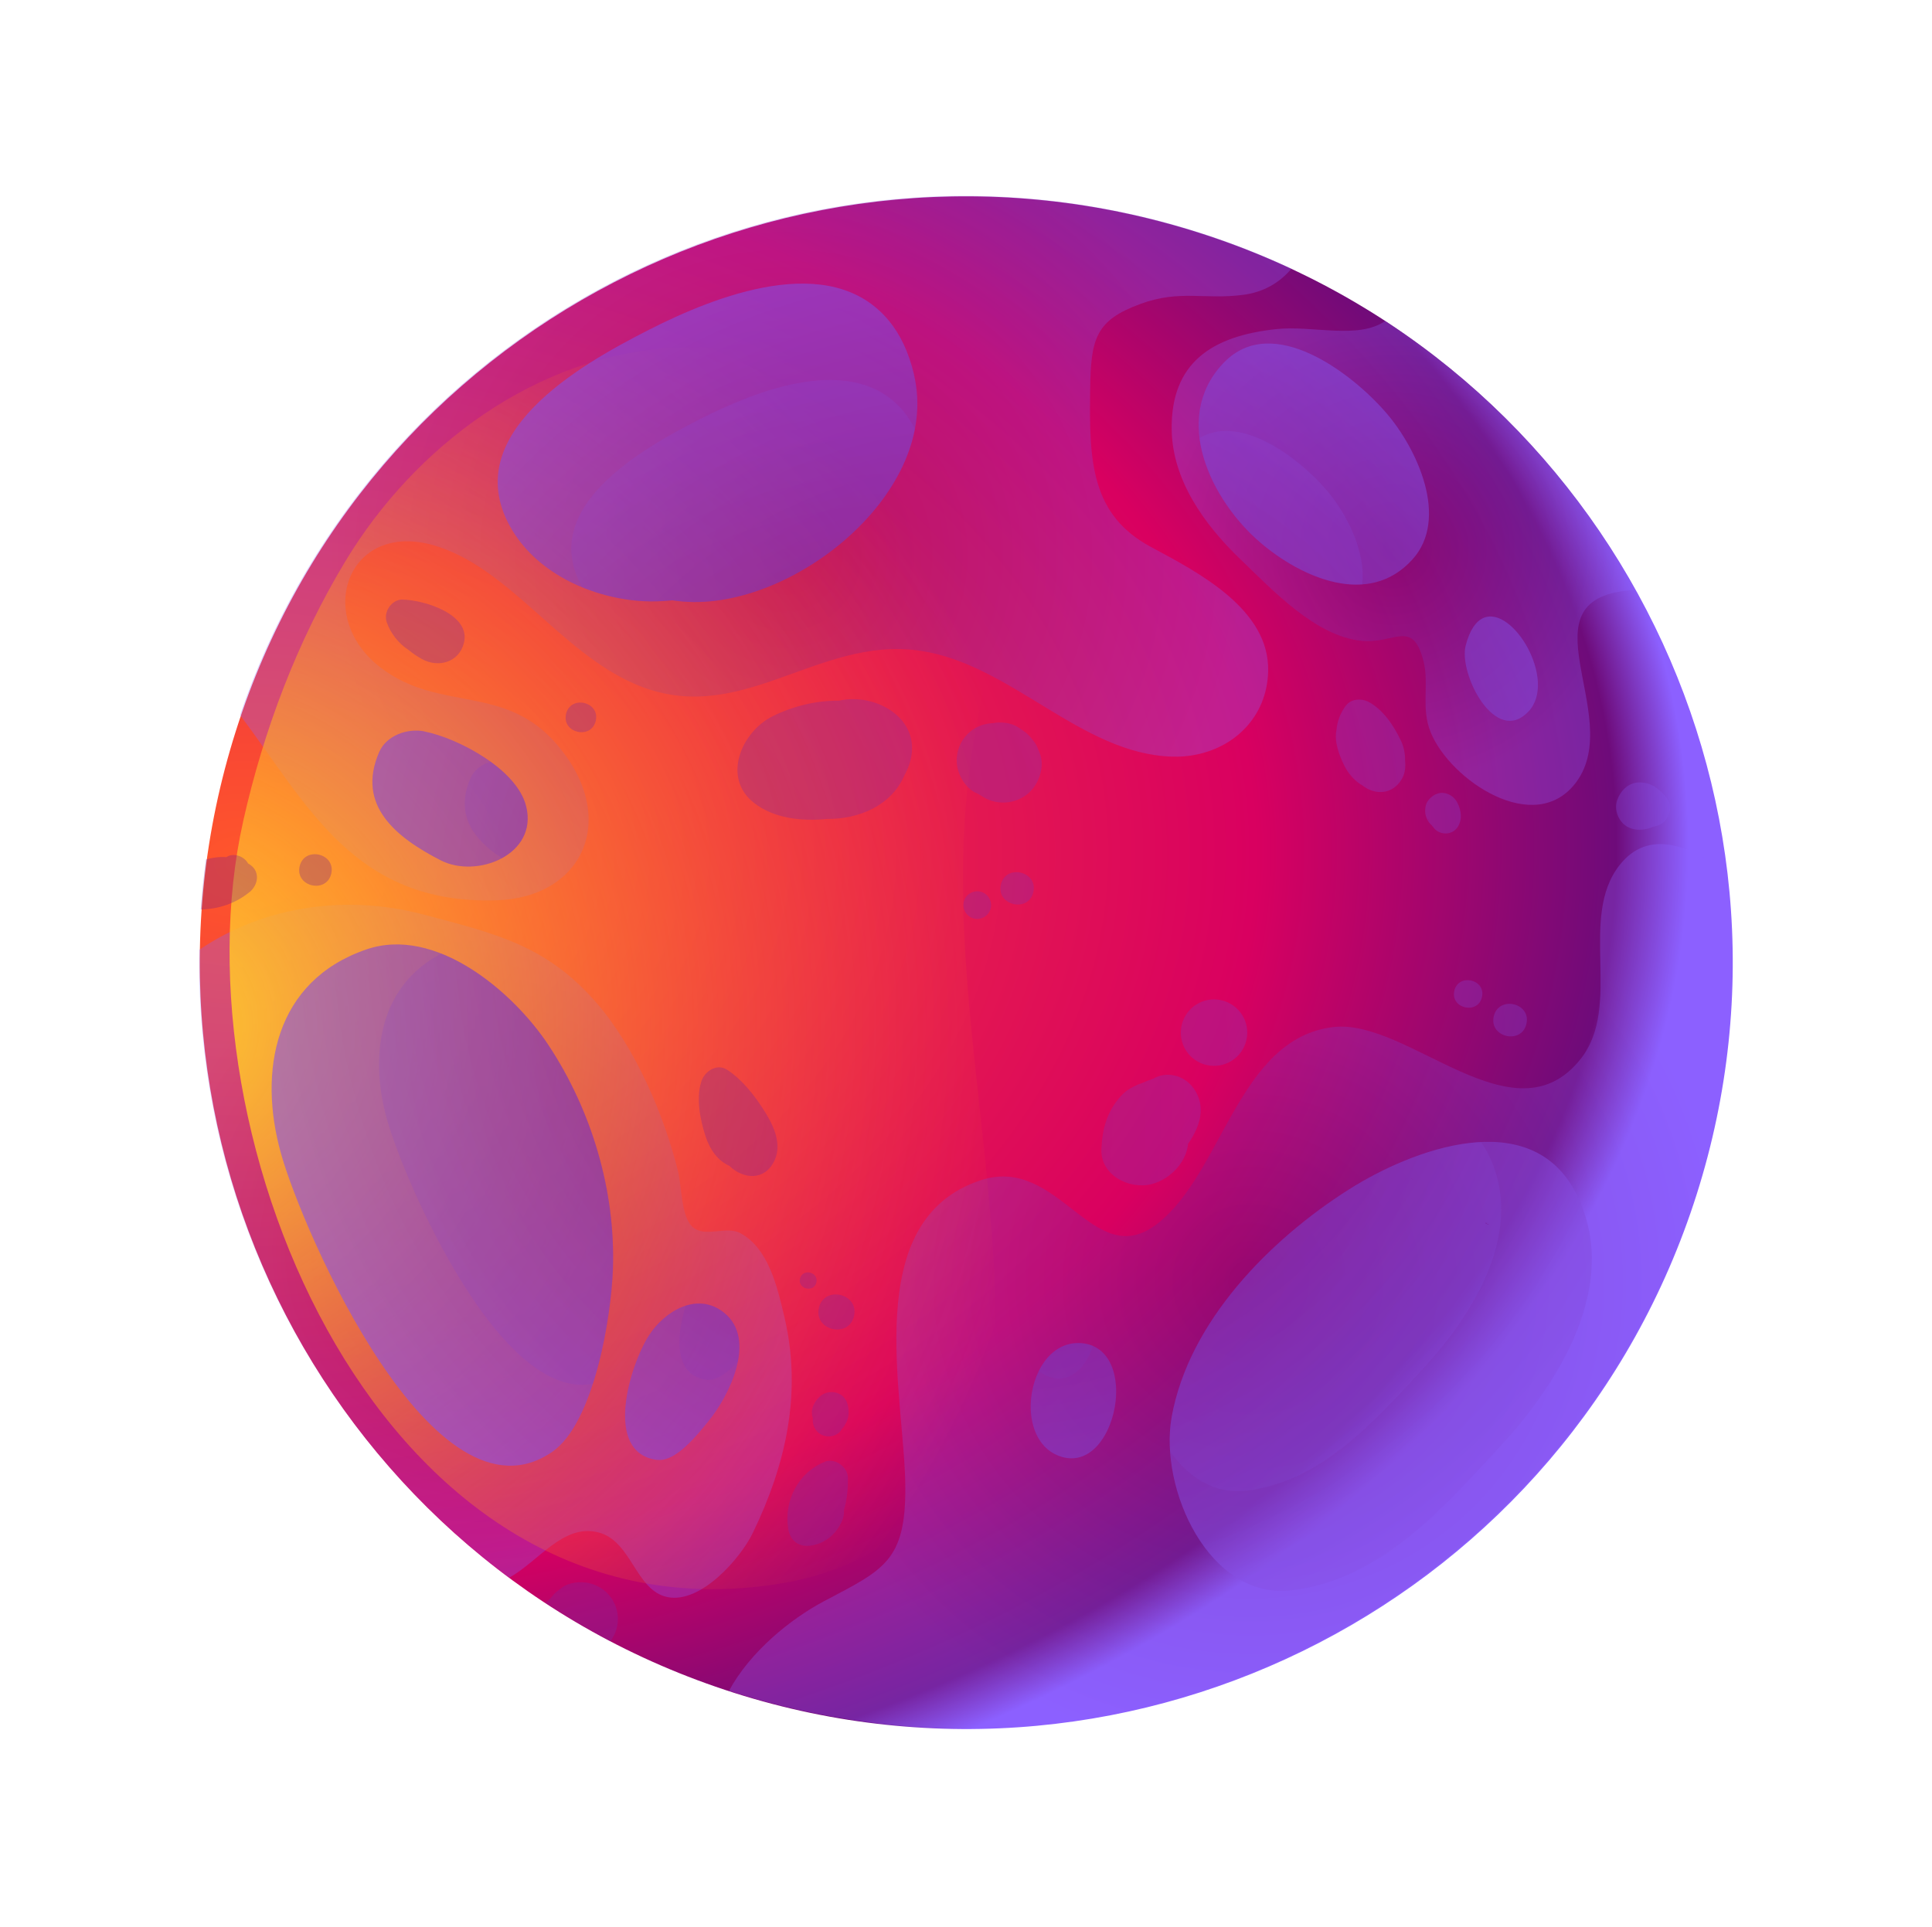<svg width="443" height="442" viewBox="0 0 443 442" fill="none" xmlns="http://www.w3.org/2000/svg">
<path d="M389.034 273.942C418.392 181.448 367.211 82.668 274.718 53.309C182.225 23.951 83.444 75.132 54.086 167.625C24.727 260.119 75.908 358.899 168.402 388.258C260.895 417.616 359.676 366.435 389.034 273.942Z" fill="url(#paint0_radial_590_1624)"/>
<path style="mix-blend-mode:multiply" opacity="0.3" d="M317.639 73.607C311.368 77.937 300.981 74.578 292.652 75.477C277.722 77.062 268.518 83.308 268.66 98.381C268.778 110.046 276.09 120.291 284.537 128.383C291.777 135.292 301.644 145.94 312.268 146.981C319.721 147.714 323.932 141.823 326.417 151.689C327.742 156.942 325.778 162.408 328.05 167.945C332.474 178.876 352.018 192.15 361.459 179.326C372.793 163.899 347.759 136.641 374.97 135.316C361.27 110.661 341.678 89.342 317.639 73.607Z" fill="url(#paint1_radial_590_1624)"/>
<path style="mix-blend-mode:multiply" opacity="0.3" d="M273.415 173.22C282.998 171.659 290.522 164.395 290.783 153.96C291.137 139.787 274.953 131.364 263.927 125.448C250.203 118.09 249.707 105.904 249.967 89.318C250.133 77.724 251.15 73.465 261.561 69.679C270.576 66.39 276.136 68.78 285.056 67.62C289.812 67.005 293.456 64.781 296.13 61.611C284.773 56.287 272.682 52.099 259.952 49.236C171.459 29.337 83.534 79.995 55.046 164.016C70.473 184.389 81.144 207.577 113.986 206.464C133.648 205.802 142.001 187.843 128.017 171.115C115.879 156.563 100.901 163.567 87.249 153.085C71.609 141.088 80.056 118.421 100.783 125.472C117.227 131.056 128.585 149.37 145.361 156.776C169.519 167.423 187.194 145.773 210.902 149.228C231.866 152.28 247.885 172.96 268.825 173.528C270.387 173.575 271.948 173.457 273.439 173.22H273.415Z" fill="url(#paint2_radial_590_1624)"/>
<path style="mix-blend-mode:multiply" opacity="0.3" d="M116.73 361.847C123.615 357.99 129.105 349.472 137.102 351.412C144.863 353.305 145.668 364.733 153.026 366.271C160.692 367.857 169.802 357.375 172.594 351.601C180.237 335.843 183.928 319.446 179.882 302.126C178.249 295.193 176.262 286.344 169.778 282.818C166.537 281.067 161.805 283.883 158.894 281.469C156.173 279.222 156.315 272.052 155.487 268.692C152.316 255.844 145.691 240.299 136.842 230.077C125.319 216.732 113.536 214.106 97.068 209.729C79.677 205.115 60.748 207.623 45.699 217.821C44.729 275.034 71.916 328.555 116.777 361.847H116.73Z" fill="url(#paint3_radial_590_1624)"/>
<path style="mix-blend-mode:multiply" opacity="0.3" d="M394.395 251.254C394.774 249.054 395.129 246.853 395.437 244.653C395.484 244.298 395.531 243.943 395.578 243.588C395.886 241.293 396.147 238.998 396.359 236.702C396.572 234.265 396.762 231.852 396.88 229.438V229.131C397.022 226.741 397.069 224.375 397.093 222.009C397.093 221.867 397.093 221.725 397.093 221.583C397.14 214.248 396.714 206.984 395.862 199.815C387.676 194.183 378.093 189.853 371.373 198.395C361.814 210.533 372.13 230.669 362.405 242.902C347.097 262.138 322.915 233.556 305.761 235.543C283.874 238.099 280.348 269.26 265.205 280.783C250.63 291.88 242.893 264.812 224.958 270.656C196.919 279.79 207.448 320.061 207.59 341.001C207.685 358.061 202.645 359.977 189.04 367.17C181.208 371.311 171.98 378.835 167.153 387.779C168.431 388.182 169.685 388.584 170.963 388.962H171.057C172.288 389.365 173.518 389.72 174.772 390.051C175.08 390.145 175.411 390.216 175.719 390.311C176.712 390.571 177.683 390.832 178.7 391.092C180.072 391.423 181.421 391.754 182.817 392.062C277.486 413.357 371.515 353.873 392.81 259.204C393.331 256.933 393.78 254.638 394.183 252.366C394.254 251.988 394.324 251.609 394.395 251.254Z" fill="url(#paint4_radial_590_1624)"/>
<path style="mix-blend-mode:screen" d="M55.778 188.246C60.463 167.4 68.129 147.075 79.179 128.738C95.079 102.379 122.834 81.534 154.422 79.712C181.727 78.126 212.391 92.607 223.701 118.492C229.83 132.524 227.677 148.4 224.601 162.904C214.829 208.973 226.848 252.273 228.197 297.75C229.191 331.136 212.699 357.873 178.367 363.268C87.697 377.488 39.452 260.886 55.778 188.269V188.246Z" fill="url(#paint5_radial_590_1624)"/>
<path style="mix-blend-mode:multiply" opacity="0.6" d="M268.658 325.005C265.724 341.307 277.176 367.074 296.318 364.708C316.69 362.2 330.863 345.898 343.829 331.89C357.624 317.007 371.844 294.174 361.386 273.684C350.928 253.193 323.623 263.698 309.308 272.784C291.183 284.284 272.585 303.071 268.658 324.981V325.005ZM341.44 280.829L341.085 280.782C340.896 280.687 340.706 280.569 340.493 280.474C340.801 280.474 341.108 280.474 341.416 280.474C340.422 280.427 340.801 280.64 341.416 280.805L341.44 280.829ZM280.749 83.045C291.799 71.735 309.923 85.482 317.873 94.71C324.971 102.944 332.33 118.915 323.883 128.285C313.827 139.453 298.353 132.402 289.101 124.523C277.838 114.964 268.492 96.201 280.346 83.447C280.465 83.305 280.607 83.163 280.749 83.021V83.045ZM350.455 163.186C342.883 171.207 334.412 154.502 336.068 148.066C337.015 144.422 338.458 142.458 340.138 141.725C346.906 138.767 357.151 156.087 350.478 163.186H350.455ZM140.532 291.004C140.154 301.911 136.273 326.282 126.643 332.955C99.528 351.694 69.478 282.485 64.462 264.669C59.09 245.621 62.947 224.989 83.982 217.748C99.859 212.259 117.628 227.426 125.721 239.635C135.635 254.613 141.148 273.021 140.532 291.004ZM150.683 334.824C138.119 333.215 144.531 312.819 148.838 306.194C152.339 300.776 159.84 296.091 166.015 301.06C173.658 307.188 167.199 320.178 162.395 325.998C160.692 328.081 157.71 331.866 154.587 333.736C153.286 334.516 151.961 334.966 150.683 334.8V334.824ZM97.327 167.752C105.017 169.29 118.575 176.389 120.657 184.978C123.354 196.027 109.347 201.564 101.042 197.305C90.773 192.029 81.64 184.694 86.94 172.484C88.62 168.628 93.447 166.971 97.303 167.729L97.327 167.752ZM236.337 322.142C236.218 327.489 238.419 332.671 243.529 334.138C256.117 337.758 261.654 309.057 247.907 308.04C240.832 307.519 236.502 314.996 236.337 322.142ZM238.892 320.391C238.868 320.746 238.821 321.077 238.797 321.432C238.821 321.077 238.845 320.746 238.892 320.391ZM209.576 85.955C215.917 112.787 181.75 140.045 156.622 137.963C155.77 137.892 154.942 137.797 154.138 137.679C151.866 137.915 149.618 137.986 147.347 137.868C136.179 137.206 123.733 131.882 117.534 121.731C104.212 99.845 133.103 83.613 148.79 75.639C163.886 67.949 190.41 57.302 203.826 73.557C206.382 76.656 208.369 80.726 209.599 85.955H209.576Z" fill="url(#paint6_radial_590_1624)"/>
<g style="mix-blend-mode:multiply" opacity="0.6">
<path style="mix-blend-mode:multiply" opacity="0.3" d="M209.789 98.403C209.031 96.888 208.156 95.54 207.21 94.38C195.805 80.562 173.256 89.624 160.431 96.155C147.276 102.851 123.165 116.409 133.505 134.675C138 136.521 142.78 137.586 147.37 137.87C149.642 138.012 151.913 137.917 154.161 137.68C154.989 137.799 155.817 137.893 156.646 137.964C177.846 139.715 205.506 120.573 209.789 98.403Z" fill="url(#paint7_radial_590_1624)"/>
<path style="mix-blend-mode:multiply" opacity="0.3" d="M304.15 112.364C297.974 105.171 284.488 94.76 275.047 100.486C276.206 109.619 282.287 118.753 289.101 124.526C295.253 129.755 304.127 134.606 312.337 134.014C313.283 126.514 308.646 117.593 304.15 112.364Z" fill="url(#paint8_radial_590_1624)"/>
<path style="mix-blend-mode:multiply" opacity="0.3" d="M120.681 184.957C119.734 181.1 116.492 177.551 112.517 174.664C110.506 175.256 108.732 176.533 107.88 178.473C104.236 186.873 108.637 192.576 115.073 196.811C119.237 194.563 122.006 190.446 120.681 184.957Z" fill="url(#paint9_radial_590_1624)"/>
<path style="mix-blend-mode:multiply" opacity="0.3" d="M247.931 308.019C243.482 307.687 240.123 310.503 238.206 314.431C238.987 315.07 239.91 315.567 240.975 315.874C245.565 317.199 249.067 313.437 250.628 308.681C249.824 308.326 248.948 308.09 247.931 308.019Z" fill="url(#paint10_radial_590_1624)"/>
<path style="mix-blend-mode:multiply" opacity="0.3" d="M165.354 315.541C166.702 314.736 168.004 313.506 169.187 312.252C170.039 307.969 169.494 303.805 166.04 301.037C163.2 298.765 160.101 298.528 157.238 299.428C155.014 306.573 154.517 315.47 162.041 316.44C163.106 316.582 164.242 316.203 165.354 315.541Z" fill="url(#paint11_radial_590_1624)"/>
<path style="mix-blend-mode:multiply" opacity="0.3" d="M309.306 272.786C291.181 284.286 272.584 303.073 268.656 324.983C268.206 327.444 268.112 330.117 268.301 332.862C272.466 338.777 278.475 342.776 285.834 341.877C303.154 339.748 315.198 325.882 326.224 313.98C337.936 301.322 350.05 281.919 341.154 264.505C340.681 263.558 340.137 262.707 339.569 261.926C328.85 262.446 317.138 267.817 309.306 272.81V272.786ZM341.438 280.807L341.083 280.76C340.894 280.665 340.705 280.547 340.492 280.452C340.705 280.452 340.894 280.452 341.083 280.452C340.515 280.452 340.87 280.642 341.414 280.784L341.438 280.807ZM324.189 270.562C324.189 270.562 324 270.562 323.905 270.538C323.739 270.444 323.574 270.349 323.408 270.278C323.574 270.278 323.739 270.278 323.929 270.278C323.432 270.278 323.739 270.444 324.213 270.562H324.189Z" fill="url(#paint12_radial_590_1624)"/>
<path style="mix-blend-mode:multiply" opacity="0.3" d="M140.556 290.98C141.171 272.998 135.658 254.589 125.744 239.612C120.538 231.756 111.358 222.718 101.231 218.695C86.987 225.983 84.573 241.978 88.761 256.837C92.689 270.75 114.576 321.551 135.989 317.339C138.97 308.064 140.366 297.298 140.579 290.98H140.556Z" fill="url(#paint13_radial_590_1624)"/>
</g>
<g style="mix-blend-mode:multiply" opacity="0.3">
<path style="mix-blend-mode:multiply" d="M187.195 294.107C187.739 291.67 183.977 290.842 183.433 293.255C182.888 295.669 186.65 296.52 187.195 294.107Z" fill="url(#paint14_radial_590_1624)"/>
<path style="mix-blend-mode:multiply" d="M57.222 204.596C59.375 202.822 59.683 199.58 56.985 198.089C56.962 198.089 56.914 198.066 56.891 198.042C55.992 196.362 53.507 195.463 51.922 196.575C50.36 196.457 48.775 196.67 47.237 197.096C46.717 200.929 46.314 204.786 46.03 208.595C50.076 208.477 54.004 207.223 57.198 204.596H57.222Z" fill="url(#paint15_radial_590_1624)"/>
<path style="mix-blend-mode:multiply" d="M285.804 238.496C286.728 234.391 284.149 230.314 280.043 229.39C275.938 228.467 271.862 231.046 270.938 235.151C270.014 239.256 272.594 243.333 276.699 244.256C280.804 245.18 284.881 242.601 285.804 238.496Z" fill="url(#paint16_radial_590_1624)"/>
<path style="mix-blend-mode:multiply" d="M333.467 227.24C332.545 231.333 338.886 232.753 339.809 228.659C340.732 224.566 334.39 223.146 333.467 227.24Z" fill="url(#paint17_radial_590_1624)"/>
<path style="mix-blend-mode:multiply" d="M187.762 299.974C186.603 305.179 194.671 307.001 195.831 301.796C196.99 296.59 188.921 294.768 187.762 299.974Z" fill="url(#paint18_radial_590_1624)"/>
<path style="mix-blend-mode:multiply" d="M186.175 324.415C186.222 324.723 186.317 325.007 186.388 325.291C186.175 327.136 187.335 328.911 189.204 329.337C190.15 329.55 191.144 329.384 191.972 328.864C192.516 328.532 192.848 328.106 193.108 327.633C193.416 327.326 193.676 326.971 193.841 326.568C193.912 326.45 193.983 326.355 194.054 326.237C194.741 324.841 194.717 323.35 194.291 321.883C193.439 319.02 189.819 318.453 187.832 320.417C186.838 321.41 185.938 322.925 186.199 324.415H186.175Z" fill="url(#paint19_radial_590_1624)"/>
<path style="mix-blend-mode:multiply" d="M140.698 375.24C141.408 373.868 141.739 372.424 141.668 370.886C141.573 368.71 140.603 366.627 138.994 365.137C137.882 364.119 136.581 363.433 135.114 363.078C133.15 362.629 130.405 362.865 128.773 364.167C128.086 364.735 127.282 365.208 126.761 365.918C126.596 366.131 126.43 366.344 126.241 366.533C126.075 366.722 125.886 366.864 125.72 367.03C125.484 367.219 125.247 367.408 125.034 367.621C129.861 370.768 134.853 373.702 140.012 376.4C140.296 375.997 140.532 375.595 140.674 375.216L140.698 375.24Z" fill="url(#paint20_radial_590_1624)"/>
<path style="mix-blend-mode:multiply" d="M189.085 335.275C183.004 337.688 179.715 344.219 180.733 350.607C181.206 353.517 183.359 354.961 186.222 354.417C189.44 353.801 191.782 351.743 193.084 348.785C193.415 348.052 193.58 347.153 193.51 346.277C194.219 343.982 194.456 341.474 194.432 338.99C194.432 336.434 191.499 334.281 189.061 335.251L189.085 335.275Z" fill="url(#paint21_radial_590_1624)"/>
<path style="mix-blend-mode:multiply" d="M272.446 262.283C275.19 258.379 276.681 253.694 273.629 249.506C271.404 246.477 267.358 245.625 264.424 247.4C263.525 247.684 262.626 248.039 261.656 248.488C260.993 248.82 261.041 248.772 261.798 248.37C261.112 248.63 260.449 248.938 259.81 249.269C258.84 249.742 257.87 250.429 257.16 251.209C253.871 254.759 252.759 258.757 252.546 263.513C252.286 269.547 258.982 272.883 264.093 271.558C268.21 270.493 272.043 266.613 272.422 262.306L272.446 262.283Z" fill="url(#paint22_radial_590_1624)"/>
<path style="mix-blend-mode:multiply" d="M160.811 248.062C159.58 251.871 160.551 256.769 161.734 260.461C162.751 263.631 164.597 266.234 167.247 267.37C170.394 270.493 175.433 270.871 177.61 266.116C179.479 262.046 177.066 257.503 174.842 254.119C172.713 250.854 170.015 247.47 166.726 245.341C164.313 243.779 161.544 245.743 160.787 248.062H160.811Z" fill="url(#paint23_radial_590_1624)"/>
<path style="mix-blend-mode:multiply" d="M75.962 200.337C77.003 195.652 69.763 194.019 68.698 198.704C67.657 203.389 74.897 205.022 75.962 200.337Z" fill="url(#paint24_radial_590_1624)"/>
<path style="mix-blend-mode:multiply" d="M225.312 166.239C223.206 166.901 221.408 168.392 220.366 170.356C219.302 172.367 219.065 174.781 219.775 176.934C220.39 178.85 221.928 181.098 223.892 181.879C224.152 181.974 224.365 182.116 224.602 182.258C225.666 182.967 226.731 183.559 228.151 183.866C231.179 184.482 234.326 183.583 236.456 181.287C238.443 179.158 239.556 175.514 238.396 172.675C238.041 171.823 237.757 170.924 237.19 170.19C235.77 168.345 235.509 168.179 233.546 166.854C231.913 165.742 229.594 165.482 227.583 165.86C226.826 165.884 226.045 166.026 225.288 166.263L225.312 166.239Z" fill="url(#paint25_radial_590_1624)"/>
<path style="mix-blend-mode:multiply" d="M328.283 189.263C328.401 189.452 328.543 189.618 328.709 189.783C328.827 189.925 328.922 190.067 329.064 190.209C330.176 191.274 331.998 191.463 333.299 190.612C334.009 190.138 334.411 189.523 334.648 188.861C335.121 187.725 335.026 186.471 334.648 185.264C334.127 183.655 333.275 182.425 331.525 181.952C329.797 181.478 328.165 182.496 327.265 183.892C326.981 184.365 326.816 185.051 326.792 185.643C326.674 186.968 327.266 188.364 328.259 189.263H328.283ZM332.163 184.294H332.282C332.282 184.294 332.187 184.294 332.163 184.294ZM327.62 188.08V188.127C327.289 187.725 327.431 187.701 327.62 188.08Z" fill="url(#paint26_radial_590_1624)"/>
<path style="mix-blend-mode:multiply" d="M350.006 234.786C351.095 229.959 343.594 228.28 342.506 233.106C341.418 237.933 348.918 239.637 350.006 234.786Z" fill="url(#paint27_radial_590_1624)"/>
<path style="mix-blend-mode:multiply" d="M379.962 189.379C382.399 188.764 383.913 185.191 382.257 183.109C380.624 181.051 378.684 179.418 375.916 179.442C373.337 179.442 371.443 181.453 370.734 183.748C370.071 185.996 371.302 188.741 373.384 189.734C374.78 190.397 376.152 190.42 377.643 190.089C378.092 189.995 378.566 189.829 379.039 189.616C379.346 189.545 379.654 189.45 379.962 189.379ZM378.258 186.919C378.258 186.919 378.329 186.848 378.353 186.824C378.353 186.848 378.305 186.895 378.282 186.919C378.258 186.919 378.211 186.966 378.187 186.99C378.187 186.99 378.234 186.942 378.234 186.919H378.258Z" fill="url(#paint28_radial_590_1624)"/>
<path style="mix-blend-mode:multiply" d="M92.335 137.492C89.756 137.469 87.84 140.379 88.691 142.745C89.591 145.277 91.365 147.548 93.589 148.992C94.654 149.891 95.837 150.648 96.784 151.169C100.569 153.227 105.254 151.878 106.366 147.477C108.07 140.852 97.138 137.563 92.312 137.516L92.335 137.492Z" fill="url(#paint29_radial_590_1624)"/>
<path style="mix-blend-mode:multiply" d="M308.668 161.722C307.296 163.544 306.61 165.484 306.444 167.471C305.9 170.098 307.083 173.221 308.172 175.445C309.094 177.362 310.609 179.136 312.454 180.177C315.317 182.402 319.363 182.283 321.469 178.592C322.155 177.385 322.345 175.942 322.179 174.428C322.226 172.89 321.895 171.281 321.233 169.885C319.671 166.525 317.115 162.668 313.708 160.917C312.17 160.136 309.781 160.255 308.668 161.769V161.722Z" fill="url(#paint30_radial_590_1624)"/>
<path style="mix-blend-mode:multiply" d="M229.499 202.892C228.41 207.695 235.887 209.375 236.952 204.572C238.017 199.769 230.563 198.089 229.499 202.892Z" fill="url(#paint31_radial_590_1624)"/>
<path style="mix-blend-mode:multiply" d="M220.981 206.891C220.603 208.571 221.691 210.298 223.395 210.677C225.098 211.055 226.802 209.967 227.181 208.263C227.559 206.56 226.471 204.856 224.767 204.478C223.064 204.099 221.36 205.187 220.958 206.891H220.981Z" fill="url(#paint32_radial_590_1624)"/>
<path style="mix-blend-mode:multiply" d="M129.791 163.756C128.797 168.157 135.612 169.695 136.606 165.294C137.599 160.893 130.785 159.355 129.791 163.756Z" fill="url(#paint33_radial_590_1624)"/>
<path style="mix-blend-mode:multiply" d="M172.855 184.104C177.445 187.724 183.858 188.387 189.584 187.819C197.061 187.89 204.396 184.696 207.353 177.858C207.945 176.793 208.442 175.657 208.749 174.427C211.281 164.702 200.681 158.787 192.352 160.703C187.123 160.632 181.823 161.957 177.185 164.252C170.063 167.778 165.473 178.283 172.855 184.104Z" fill="url(#paint34_radial_590_1624)"/>
</g>
<defs>
<radialGradient id="paint0_radial_590_1624" cx="0" cy="0" r="1" gradientUnits="userSpaceOnUse" gradientTransform="translate(57.537 199.486) rotate(-2.86) scale(328.489 233.227)">
<stop stop-color="#FF562B"/>
<stop offset="0.7" stop-color="#D90060"/>
<stop offset="0.95" stop-color="#6E0B7A"/>
<stop offset="1" stop-color="#8C60FF"/>
</radialGradient>
<radialGradient id="paint1_radial_590_1624" cx="0" cy="0" r="1" gradientUnits="userSpaceOnUse" gradientTransform="translate(319.426 126.076) rotate(-77.32) scale(53.569 53.569)">
<stop stop-color="#6E0B7A"/>
<stop offset="1" stop-color="#8C60FF"/>
</radialGradient>
<radialGradient id="paint2_radial_590_1624" cx="0" cy="0" r="1" gradientUnits="userSpaceOnUse" gradientTransform="translate(180.291 127.464) rotate(-77.32) scale(104.393 104.393)">
<stop stop-color="#6E0B7A"/>
<stop offset="1" stop-color="#8C60FF"/>
</radialGradient>
<radialGradient id="paint3_radial_590_1624" cx="0" cy="0" r="1" gradientUnits="userSpaceOnUse" gradientTransform="translate(110.112 286.633) rotate(-77.32) scale(75.053 75.053)">
<stop stop-color="#6E0B7A"/>
<stop offset="1" stop-color="#8C60FF"/>
</radialGradient>
<radialGradient id="paint4_radial_590_1624" cx="0" cy="0" r="1" gradientUnits="userSpaceOnUse" gradientTransform="translate(286.708 293.915) rotate(-77.32) scale(107.942 107.942)">
<stop stop-color="#6E0B7A"/>
<stop offset="1" stop-color="#8C60FF"/>
</radialGradient>
<radialGradient id="paint5_radial_590_1624" cx="0" cy="0" r="1" gradientUnits="userSpaceOnUse" gradientTransform="translate(34.797 234.183) rotate(-77.32) scale(206.515 206.515)">
<stop stop-color="#FFCE2D"/>
<stop offset="1" stop-color="#FF562B" stop-opacity="0"/>
</radialGradient>
<radialGradient id="paint6_radial_590_1624" cx="0" cy="0" r="1" gradientUnits="userSpaceOnUse" gradientTransform="translate(226.414 212.635) rotate(-77.32) scale(202.161 202.161)">
<stop stop-color="#6E0B7A"/>
<stop offset="1" stop-color="#8C60FF"/>
</radialGradient>
<radialGradient id="paint7_radial_590_1624" cx="0" cy="0" r="1" gradientUnits="userSpaceOnUse" gradientTransform="translate(207.901 230.783) rotate(-77.32) scale(181.079 181.079)">
<stop stop-color="#6E0B7A"/>
<stop offset="1" stop-color="#8C60FF"/>
</radialGradient>
<radialGradient id="paint8_radial_590_1624" cx="0" cy="0" r="1" gradientUnits="userSpaceOnUse" gradientTransform="translate(207.902 230.785) rotate(-77.32) scale(181.103 181.103)">
<stop stop-color="#6E0B7A"/>
<stop offset="1" stop-color="#8C60FF"/>
</radialGradient>
<radialGradient id="paint9_radial_590_1624" cx="0" cy="0" r="1" gradientUnits="userSpaceOnUse" gradientTransform="translate(207.902 230.785) rotate(-77.32) scale(181.079 181.08)">
<stop stop-color="#6E0B7A"/>
<stop offset="1" stop-color="#8C60FF"/>
</radialGradient>
<radialGradient id="paint10_radial_590_1624" cx="0" cy="0" r="1" gradientUnits="userSpaceOnUse" gradientTransform="translate(207.901 230.784) rotate(-77.32) scale(181.103 181.103)">
<stop stop-color="#6E0B7A"/>
<stop offset="1" stop-color="#8C60FF"/>
</radialGradient>
<radialGradient id="paint11_radial_590_1624" cx="0" cy="0" r="1" gradientUnits="userSpaceOnUse" gradientTransform="translate(207.902 230.783) rotate(-77.32) scale(181.079 181.08)">
<stop stop-color="#6E0B7A"/>
<stop offset="1" stop-color="#8C60FF"/>
</radialGradient>
<radialGradient id="paint12_radial_590_1624" cx="0" cy="0" r="1" gradientUnits="userSpaceOnUse" gradientTransform="translate(207.899 230.784) rotate(-77.32) scale(181.079 181.079)">
<stop stop-color="#6E0B7A"/>
<stop offset="1" stop-color="#8C60FF"/>
</radialGradient>
<radialGradient id="paint13_radial_590_1624" cx="0" cy="0" r="1" gradientUnits="userSpaceOnUse" gradientTransform="translate(207.901 230.782) rotate(-77.32) scale(181.079 181.08)">
<stop stop-color="#6E0B7A"/>
<stop offset="1" stop-color="#8C60FF"/>
</radialGradient>
<radialGradient id="paint14_radial_590_1624" cx="0" cy="0" r="1" gradientUnits="userSpaceOnUse" gradientTransform="translate(66.885 256.293) rotate(-77.32) scale(385.631 385.623)">
<stop stop-color="#6E0B7A"/>
<stop offset="1" stop-color="#8C60FF"/>
</radialGradient>
<radialGradient id="paint15_radial_590_1624" cx="0" cy="0" r="1" gradientUnits="userSpaceOnUse" gradientTransform="translate(66.881 256.293) rotate(-77.32) scale(385.653 385.654)">
<stop stop-color="#6E0B7A"/>
<stop offset="1" stop-color="#8C60FF"/>
</radialGradient>
<radialGradient id="paint16_radial_590_1624" cx="0" cy="0" r="1" gradientUnits="userSpaceOnUse" gradientTransform="translate(66.88 256.152) rotate(-77.32) scale(385.603 385.607)">
<stop stop-color="#6E0B7A"/>
<stop offset="1" stop-color="#8C60FF"/>
</radialGradient>
<radialGradient id="paint17_radial_590_1624" cx="0" cy="0" r="1" gradientUnits="userSpaceOnUse" gradientTransform="translate(66.918 256.326) rotate(-77.32) scale(385.56 385.566)">
<stop stop-color="#6E0B7A"/>
<stop offset="1" stop-color="#8C60FF"/>
</radialGradient>
<radialGradient id="paint18_radial_590_1624" cx="0" cy="0" r="1" gradientUnits="userSpaceOnUse" gradientTransform="translate(66.881 256.292) rotate(-77.32) scale(385.607 385.61)">
<stop stop-color="#6E0B7A"/>
<stop offset="1" stop-color="#8C60FF"/>
</radialGradient>
<radialGradient id="paint19_radial_590_1624" cx="0" cy="0" r="1" gradientUnits="userSpaceOnUse" gradientTransform="translate(66.879 256.292) rotate(-77.32) scale(385.63 385.636)">
<stop stop-color="#6E0B7A"/>
<stop offset="1" stop-color="#8C60FF"/>
</radialGradient>
<radialGradient id="paint20_radial_590_1624" cx="0" cy="0" r="1" gradientUnits="userSpaceOnUse" gradientTransform="translate(66.88 256.292) rotate(-77.32) scale(385.631 385.632)">
<stop stop-color="#6E0B7A"/>
<stop offset="1" stop-color="#8C60FF"/>
</radialGradient>
<radialGradient id="paint21_radial_590_1624" cx="0" cy="0" r="1" gradientUnits="userSpaceOnUse" gradientTransform="translate(66.882 256.291) rotate(-77.32) scale(385.63 385.625)">
<stop stop-color="#6E0B7A"/>
<stop offset="1" stop-color="#8C60FF"/>
</radialGradient>
<radialGradient id="paint22_radial_590_1624" cx="0" cy="0" r="1" gradientUnits="userSpaceOnUse" gradientTransform="translate(66.905 256.299) rotate(-77.32) scale(385.584 385.584)">
<stop stop-color="#6E0B7A"/>
<stop offset="1" stop-color="#8C60FF"/>
</radialGradient>
<radialGradient id="paint23_radial_590_1624" cx="0" cy="0" r="1" gradientUnits="userSpaceOnUse" gradientTransform="translate(66.882 256.293) rotate(-77.32) scale(385.607 385.606)">
<stop stop-color="#6E0B7A"/>
<stop offset="1" stop-color="#8C60FF"/>
</radialGradient>
<radialGradient id="paint24_radial_590_1624" cx="0" cy="0" r="1" gradientUnits="userSpaceOnUse" gradientTransform="translate(66.881 256.293) rotate(-77.32) scale(385.584 385.591)">
<stop stop-color="#6E0B7A"/>
<stop offset="1" stop-color="#8C60FF"/>
</radialGradient>
<radialGradient id="paint25_radial_590_1624" cx="0" cy="0" r="1" gradientUnits="userSpaceOnUse" gradientTransform="translate(66.882 256.29) rotate(-77.32) scale(385.63 385.63)">
<stop stop-color="#6E0B7A"/>
<stop offset="1" stop-color="#8C60FF"/>
</radialGradient>
<radialGradient id="paint26_radial_590_1624" cx="0" cy="0" r="1" gradientUnits="userSpaceOnUse" gradientTransform="translate(66.855 256.31) rotate(-77.32) scale(385.655 385.648)">
<stop stop-color="#6E0B7A"/>
<stop offset="1" stop-color="#8C60FF"/>
</radialGradient>
<radialGradient id="paint27_radial_590_1624" cx="0" cy="0" r="1" gradientUnits="userSpaceOnUse" gradientTransform="translate(66.842 256.281) rotate(-77.32) scale(385.677 385.669)">
<stop stop-color="#6E0B7A"/>
<stop offset="1" stop-color="#8C60FF"/>
</radialGradient>
<radialGradient id="paint28_radial_590_1624" cx="0" cy="0" r="1" gradientUnits="userSpaceOnUse" gradientTransform="translate(66.876 256.313) rotate(-77.32) scale(385.631 385.631)">
<stop stop-color="#6E0B7A"/>
<stop offset="1" stop-color="#8C60FF"/>
</radialGradient>
<radialGradient id="paint29_radial_590_1624" cx="0" cy="0" r="1" gradientUnits="userSpaceOnUse" gradientTransform="translate(66.881 256.292) rotate(-77.32) scale(385.607 385.605)">
<stop stop-color="#6E0B7A"/>
<stop offset="1" stop-color="#8C60FF"/>
</radialGradient>
<radialGradient id="paint30_radial_590_1624" cx="0" cy="0" r="1" gradientUnits="userSpaceOnUse" gradientTransform="translate(66.883 256.293) rotate(-77.32) scale(385.63 385.626)">
<stop stop-color="#6E0B7A"/>
<stop offset="1" stop-color="#8C60FF"/>
</radialGradient>
<radialGradient id="paint31_radial_590_1624" cx="0" cy="0" r="1" gradientUnits="userSpaceOnUse" gradientTransform="translate(66.902 256.298) rotate(-77.32) scale(385.583 385.586)">
<stop stop-color="#6E0B7A"/>
<stop offset="1" stop-color="#8C60FF"/>
</radialGradient>
<radialGradient id="paint32_radial_590_1624" cx="0" cy="0" r="1" gradientUnits="userSpaceOnUse" gradientTransform="translate(66.882 256.293) rotate(-77.32) scale(385.606 385.607)">
<stop stop-color="#6E0B7A"/>
<stop offset="1" stop-color="#8C60FF"/>
</radialGradient>
<radialGradient id="paint33_radial_590_1624" cx="0" cy="0" r="1" gradientUnits="userSpaceOnUse" gradientTransform="translate(66.876 256.315) rotate(-77.32) scale(385.679 385.678)">
<stop stop-color="#6E0B7A"/>
<stop offset="1" stop-color="#8C60FF"/>
</radialGradient>
<radialGradient id="paint34_radial_590_1624" cx="0" cy="0" r="1" gradientUnits="userSpaceOnUse" gradientTransform="translate(66.882 256.292) rotate(-77.32) scale(385.63 385.631)">
<stop stop-color="#6E0B7A"/>
<stop offset="1" stop-color="#8C60FF"/>
</radialGradient>
</defs>
</svg>
